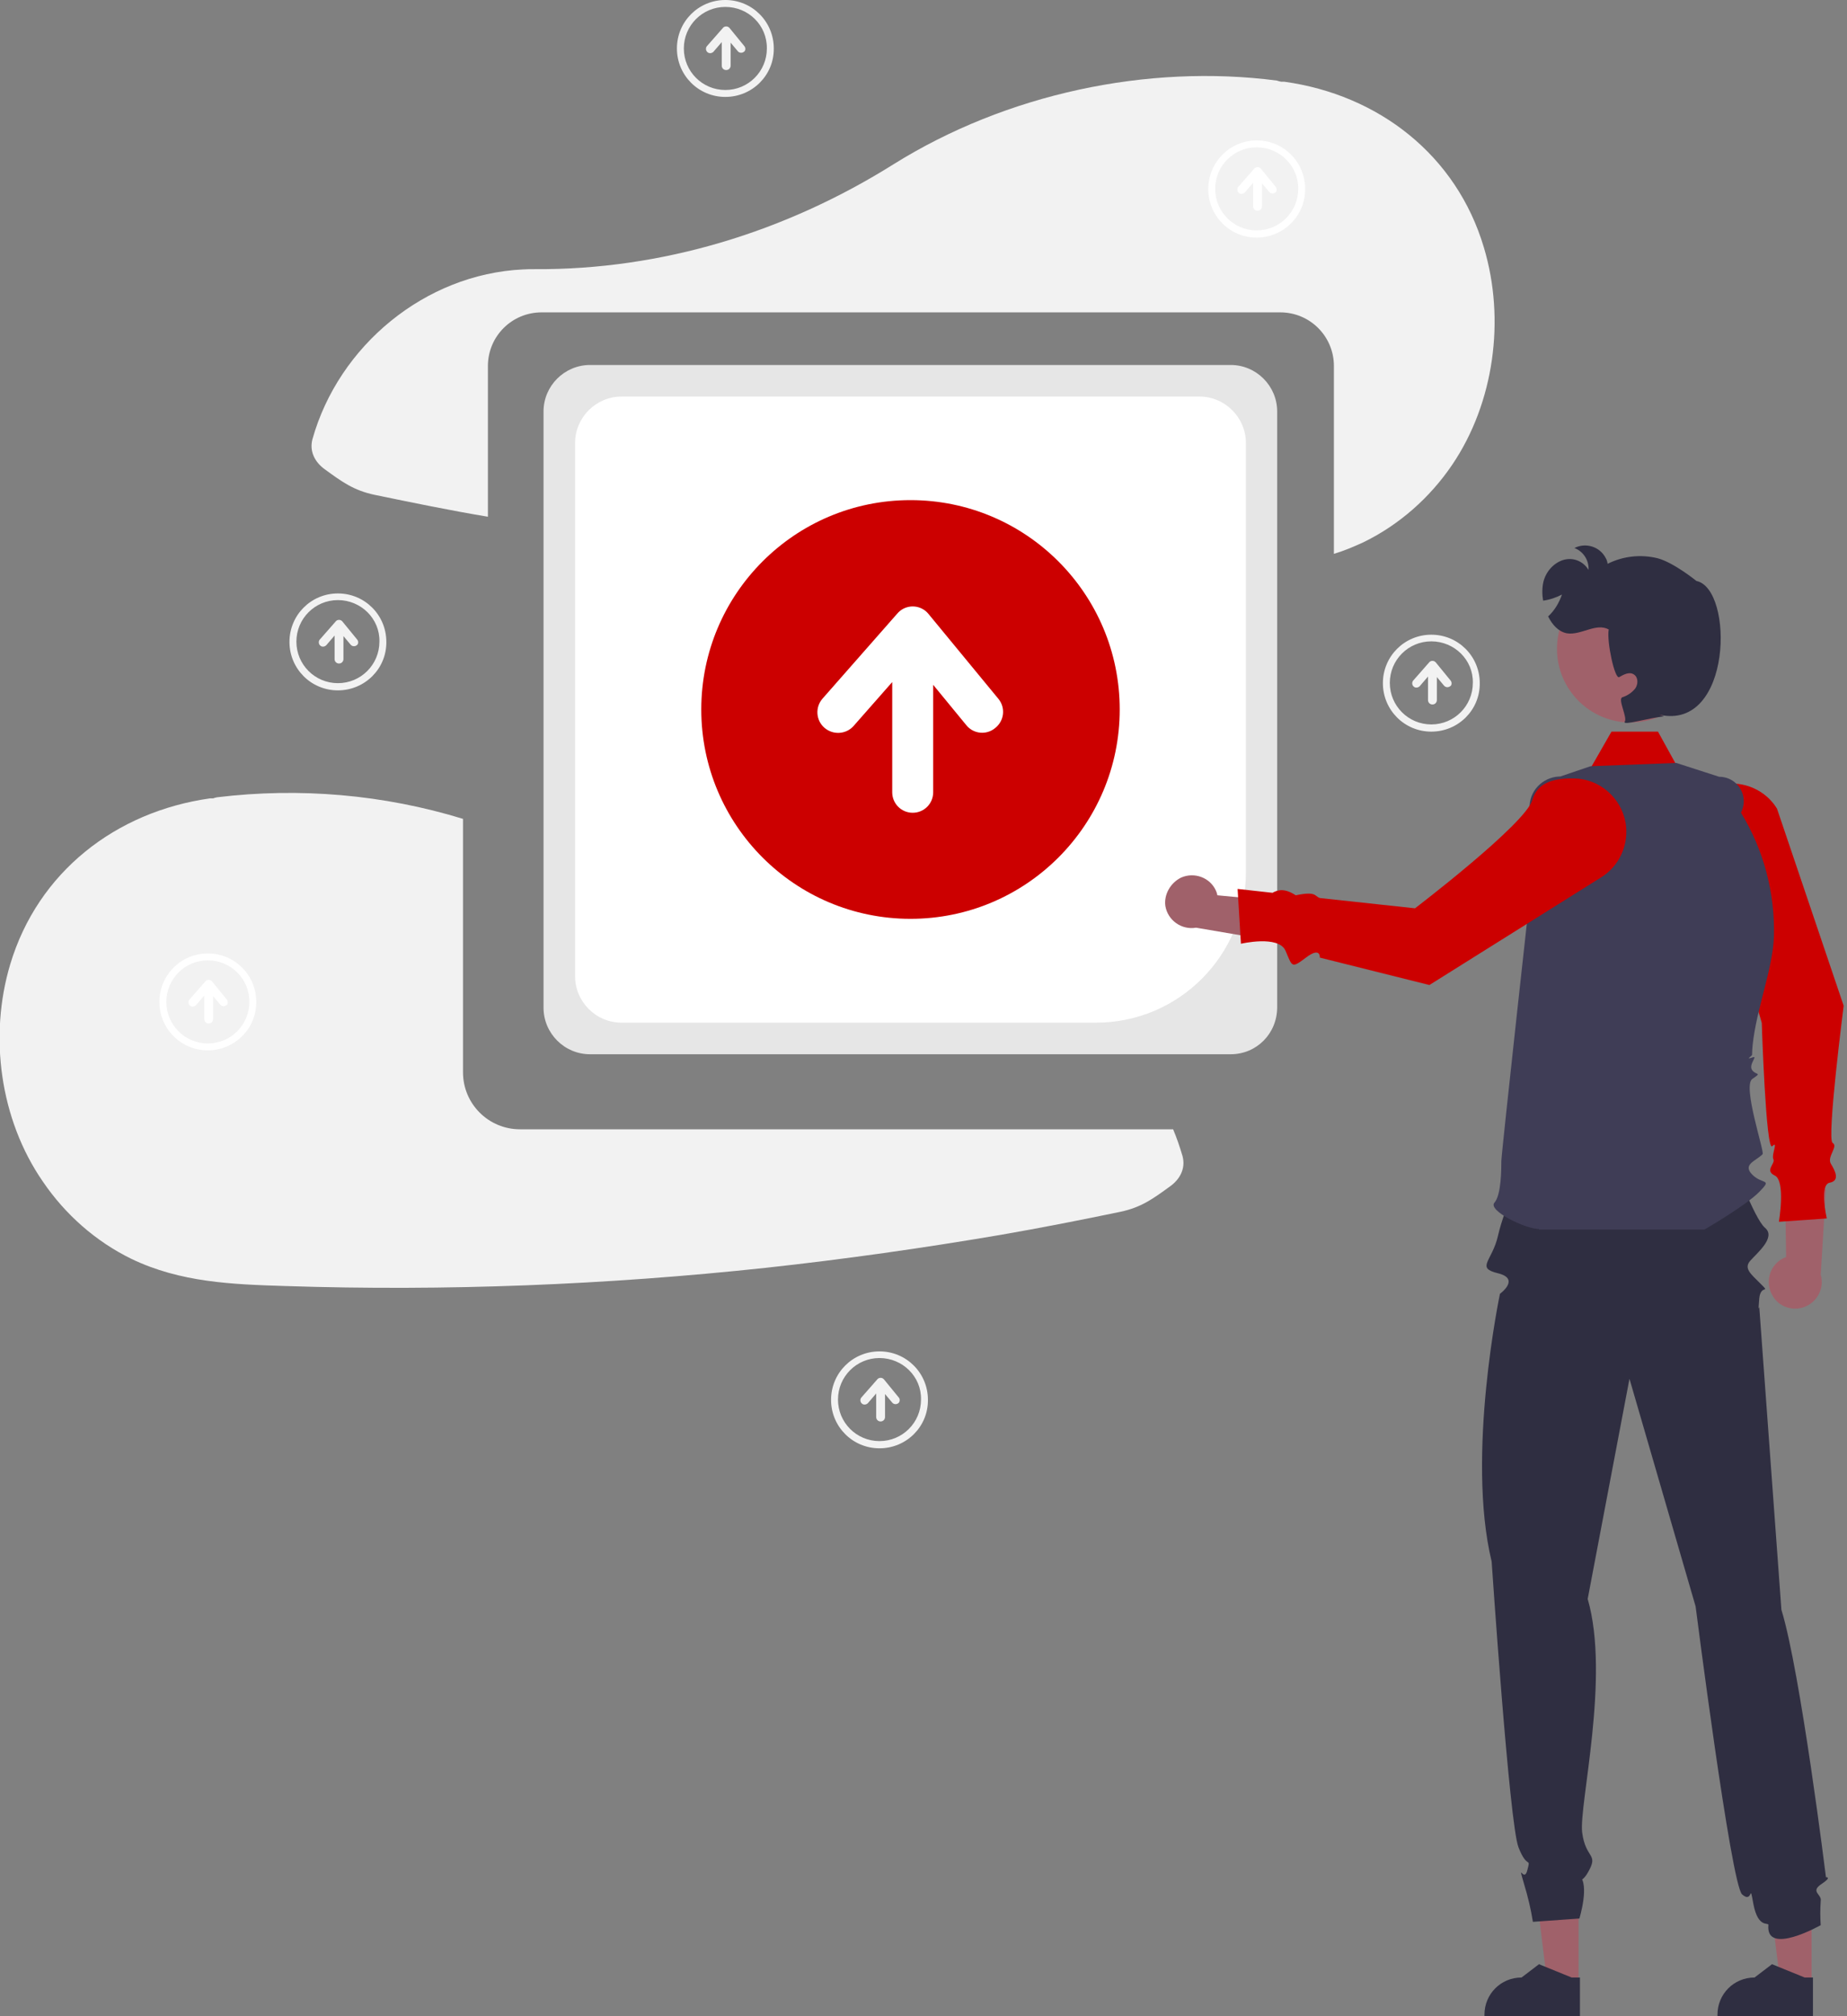 <?xml version="1.0" encoding="utf-8"?>
<!-- Generator: Adobe Illustrator 21.1.0, SVG Export Plug-In . SVG Version: 6.00 Build 0)  -->
<svg version="1.1" id="Layer_1" xmlns="http://www.w3.org/2000/svg" xmlns:xlink="http://www.w3.org/1999/xlink" x="0px" y="0px"
	 viewBox="0 0 667.4 728" style="enable-background:new 0 0 667.4 728;" xml:space="preserve">
<rect x="0" y="0" width="667.4" height="728" fill="#808080" stroke="none"/>
<style type="text/css">
	.st0{display:none;fill:#008E8A;}
	.st1{fill:#A0616A;}
	.st2{fill:#CC0000;}
	.st3{fill:#F2F2F2;}
	.st4{fill:#E6E6E6;}
	.st5{fill:#FFFFFF;}
	.st6{fill:#2F2E41;}
	.st7{fill:#3F3D56;}
	.st8{display:none;fill:#F2F2F2;}
	.st9{display:none;fill:#CACACA;}
</style>
<rect class="st0" width="667.4" height="588.3"/>
<path class="st1" d="M640.4,467.7c-2.6-4.6-1.1-10.4,3.5-13.1c0.5-0.2,1-0.5,1.5-0.7l-0.5-33.9l14.9,9.5l-1.9,30.8
	c1.5,5.1-1.5,10.4-6.6,11.9C647,473.4,642.5,471.6,640.4,467.7z"/>
<path class="st2" d="M622.4,283.2c-9,1.6-15.9,9.4-16,18.7c-0.2,9.9,3.1,13.6,7.8,15c8.7,2.5,22.4,52.5,22.4,52.5s1.5,46.7,3.8,44.5
	s-0.4,3.1,0.4,4.7s-3.3,4.1,0.5,5.9c4,1.9,1.5,16.7,1.5,16.7l17.3-1.2c0,0-2.8-12.1,1-12.9c3.8-0.7,2.1-4.2,0.5-6.8
	c-1.6-2.6,2.8-6.3,0.6-7.6c-2.2-1.2,4-49.5,4-49.5L642.1,292C638,285.3,630.1,281.9,622.4,283.2z"/>
<polygon class="st2" points="569.8,286 582.3,264.2 599.1,264.2 611.8,287.2 "/>
<path class="st3" d="M536.2,89.4C526.3,56,498.1,34.2,464,29.5c-0.4,0-0.7,0-1.1,0c-0.5-0.1-1-0.2-1.5-0.4
	c-46.8-6.1-97.8,4.8-138.5,30.2C284,83.7,239.2,97.5,193.2,97.2c-1.5,0-2.8,0-4.3,0.1c-35.3,1.7-66.5,27.5-76,61.3
	c-1.2,4.5,1,8.4,4.5,10.9c6.2,4.5,10.4,7.6,18,9.2c13.6,2.8,27.1,5.6,40.9,7.9v-54.4c0-10.8,8.7-19.4,19.4-19.4h266.9
	c10.8,0,19.4,8.7,19.4,19.4V200c3.7-1.1,7.2-2.6,10.7-4.2c12.9-6.3,23.9-16,32-27.9C539.9,145.5,544,115.4,536.2,89.4z"/>
<path class="st3" d="M423.9,407.8H187.9c-11.4,0-20.6-9.2-20.6-20.6v-91.5c-28.7-8.8-59-11.4-88.8-7.8c-0.5,0.1-1,0.2-1.5,0.4
	c-0.4,0-0.7,0-1.1,0c-34.1,4.8-62.2,26.6-72.2,59.9c-7.8,26-3.7,56.1,11.8,78.5c8.1,11.9,19.1,21.6,32,27.9
	c17.7,8.5,36.3,9.2,55.6,9.8c58,1.9,116.1-0.4,173.8-6.6c28.4-3.1,56.6-7.1,84.8-11.9c14.4-2.5,28.7-5.3,43.1-8.3
	c7.6-1.6,11.8-4.7,18-9.2c3.5-2.5,5.7-6.4,4.5-10.9C426.3,414.1,425.2,410.9,423.9,407.8z"/>
<path class="st4" d="M444.7,380.7H213.2c-9.3,0-16.8-7.6-16.8-16.8V148.6c0-9.3,7.6-16.8,16.8-16.8h231.5c9.3,0,16.8,7.6,16.8,16.8
	v215.1C461.5,373.2,454.1,380.7,444.7,380.7z"/>
<path class="st5" d="M396,369.3H224.6c-9.3,0-16.8-7.6-16.8-16.8V160c0-9.3,7.6-16.8,16.8-16.8h208.8c9.3,0,16.8,7.6,16.8,16.8
	v155.1C450.1,345,426,369.3,396,369.3z"/>
<circle class="st2" cx="329" cy="256.2" r="75.6"/>
<path class="st5" d="M360.8,252.4l-25.3-30.7c-2.6-3.2-7.3-3.6-10.4-1c-0.2,0.2-0.6,0.5-0.9,0.9l-27,30.7c-2.7,3.1-2.4,7.8,0.7,10.5
	c3.1,2.7,7.8,2.4,10.5-0.6l14-15.9v39.8c0,4.1,3.3,7.4,7.4,7.4s7.4-3.3,7.4-7.4v-38.8l12,14.6c2.6,3.2,7.3,3.6,10.4,1
	C362.9,260.3,363.4,255.6,360.8,252.4L360.8,252.4z"/>
<polygon class="st1" points="654.6,716.2 643.3,716.2 638,673 654.6,673 "/>
<path class="st6" d="M655,728h-34.4v-0.5c0-7.4,5.9-13.4,13.4-13.4l0,0l6.3-4.8l11.8,4.8h3V728z"/>
<polygon class="st1" points="570.4,716.2 559.1,716.2 553.8,673 570.4,673 "/>
<path class="st6" d="M570.8,728h-34.4v-0.5c0-7.4,5.9-13.4,13.4-13.4l0,0l6.3-4.8l11.8,4.8h3V728z"/>
<path class="st6" d="M658.1,680.4c4.1-2.7,1.7-2.5,1.7-2.5s-9.2-74.2-16.1-96.6L635.7,472c0,0-0.5,2.2,0-3.1
	c0.5-5.3,4.2-1.6,0.5-5.3c-3.7-3.7-6.2-5.6-3.7-8.4s9.3-8.4,5.3-11.8c-4-3.3-12-25.5-12-25.5l-77.4,0.6l3.1-0.6c0,0-9.7-3.6-5.2,1.1
	s-2.5,16.1-5,27.2c-2.1,9.3-8.2,11.6,0,13.6c8.2,2,0.7,7.4,0.7,7.4s-12.3,58.3-3,96.7c0,0,6.4,95,9.7,103.2c3.2,8.2,4.5,3.2,3.2,8.2
	c-1.2,5-3.7-3.7-1.2,5c1.4,4.6,2.5,9.2,3.2,13.7l16.8-1.2c0,0,3.8-12.3,0-15.5s-1.2,6.2,3-1c4.2-7.2-0.7-4.7-2-14.6
	c-1.2-9.9,10.2-56.1,2-84.3l15.1-79.5l23.9,82.2c0,0,12.8,100.4,16.8,104c4.1,3.6,2.5-5.1,4.1,3.6c1.7,8.7,5.4,6.4,5.4,7.4
	c-1.1,11.4,18.9,0.1,18.9,0.1c-0.2-2.8-0.2-5.8,0-8.7C658.4,684,654,683.2,658.1,680.4z"/>
<path class="st7" d="M556.1,443.8c-5,0-18.6-6.7-16.1-9.5s2.5-12.3,2.5-15s11.1-103,11.1-103l-0.9-24.5c-0.2-6.1,4.6-11.1,10.7-11.4
	c0.1,0,0.2,0,0.4,0l10.9-3.7l31-1.2l15.5,5c5,0,8.9,4,8.9,8.9c0,1.4-0.4,2.8-1,4.1l0,0c8.2,13.4,12.3,28.9,11.9,44.6
	c-0.4,11.8-6.3,26-7.7,39.3c-0.1,1.1-0.2,2.4-0.2,3.5c0,0.4-2.6,1.9,0,1c2.5-1-1.4,2.4,0,4.5c1.4,2,3.8,0.7,0.1,3.2
	s4.5,26.4,3.7,27.2c-2.5,2.5-7.4,3.7-3.7,7.4c3.7,3.7,7.4,1.2,2.5,6.2s-19.8,13.6-19.8,13.6H556.1z"/>
<circle class="st1" cx="589.2" cy="234.3" r="26.6"/>
<path class="st1" d="M426.8,316.9c4.8-2.1,10.5,0,12.6,4.8c0.2,0.5,0.4,1,0.5,1.6l33.8,3.2l-11,13.7l-30.5-5.2
	c-5.2,0.9-10.2-2.6-11.1-7.8C420.5,323.1,422.9,318.8,426.8,316.9L426.8,316.9z"/>
<path class="st2" d="M587.4,297.1c-1.6-9-9.4-15.9-18.7-16c-9.9-0.2-13.6,3.1-15,7.8c-2.5,8.7-42.4,39.1-42.4,39.1l-34.3-3.7
	c-2.1-0.6-1.1-2.6-8.8-1c-3.8-2.5-6.3-2.1-8.4-0.9l-12.6-1.4l1.2,19.8c0,0,13.6-3.2,16.1,2.5c2.5,5.7,2,6.6,7.4,2.5s5,0,5,0
	l39.6,9.9l62.1-38.9C585.2,312.7,588.7,304.9,587.4,297.1L587.4,297.1z"/>
<path class="st6" d="M599.6,258.1l1.7,0.6c-5.4,0.5-15.2,3.5-14.2,1.9c1-1.6-2.6-8.1-0.9-8.8c1.9-0.6,3.5-1.7,4.7-3.2
	c1.1-1.6,1.1-4.1-0.6-5.1c-1.6-1-3.6,0.1-5.2,1c-1.6,1-4.6-12.9-3.8-17.2c-4.6-2.5-10,2.2-15.1,1.4c-3.1-0.6-5.3-3.1-6.8-6.1
	c2.4-2.2,4-5,5-7.9c-2.1,1.1-4.5,1.9-6.8,2.2c-0.4-2.2-0.4-4.6,0.1-6.8c0.9-3.6,3.5-6.6,6.9-7.8c3.6-1.2,7.4,0.2,9.4,3.5
	c0.2-3.5-1.9-6.7-5.1-7.9c4.1-2.1,9.2-0.5,11.3,3.6c0.4,0.6,0.6,1.4,0.7,2.1c5.6-2.8,12-3.5,18.1-2c5.9,1.6,14,8.2,14,8.2
	C626.6,212.6,626,264,599.6,258.1z"/>
<path class="st8" d="M598.1,579.2c0.7,0,1.2-0.5,1.3-1.2c0-0.4-0.1-0.7-0.4-0.9l-0.1-0.3v-0.1c0.7-1.7,2.6-2.4,4.3-1.7
	c0.8,0.3,1.4,1,1.7,1.8c1,2.4,2.2,4.8,2.5,7.3c0.1,1.1,0.1,2.2-0.2,3.3c2.3-5,3.5-10.5,3.5-16.1c0-1.4-0.1-2.8-0.2-4.2
	c-0.1-1.1-0.3-2.3-0.5-3.4c-1.2-6.1-3.9-11.8-7.8-16.6c-1.9-1-3.4-2.6-4.3-4.5c-0.3-0.7-0.6-1.4-0.7-2.2c0.4-1.1,0.6-2.2,0.6-3.4
	c0.3-0.4,0.8-0.7,1.1-1.1c1.6-2.2,3.8-1.8,5,1.2c2.5,1.2,2.5,3.3,1,5.3c-1,1.3-1.1,3-1.9,4.3c0.1,0.1,0.2,0.2,0.3,0.3
	c1.6,2,3,4.2,4.1,6.5c-0.3-2.6,0.1-5.2,1-7.6c0.9-2.3,2.7-4.2,4.2-6.1c1.1-1.5,3.3-1.7,4.7-0.6c0.7,0.5,1.2,1.4,1.3,2.2v0.1
	c-0.2,0.1-0.5,0.3-0.7,0.4c-0.8,0.5-1,1.5-0.5,2.3c0.3,0.4,0.7,0.6,1.1,0.7l0,0c-0.1,0.8-0.2,1.6-0.4,2.5c2,7.7-2.3,10.5-8.4,10.6
	c-0.1,0.1-0.3,0.1-0.4,0.2c1.2,3.3,1.9,6.7,2.2,10.2c0.2,2.1,0.1,4.1,0,6.2v-0.1c0.4-2.3,1.7-4.3,3.4-5.8c2.7-2.2,6.4-3,9.3-4.7
	c0.9-0.6,2.1-0.3,2.6,0.6c0.2,0.4,0.3,0.8,0.3,1.3v0.1c-0.4,0.2-0.8,0.4-1.2,0.6c-0.2,0.1-0.5,0.3-0.7,0.4c-0.8,0.5-1,1.5-0.5,2.3
	c0.3,0.4,0.7,0.6,1.1,0.7l0,0h0.1c-0.7,1.7-1.8,3.3-3,4.7c-1.2,6.7-6.6,7.3-12.3,5.4l0,0c-0.6,2.7-1.5,5.4-2.7,7.9h-9.7
	c0-0.1-0.1-0.2-0.1-0.3c0.9,0.1,1.8,0,2.7-0.2c-0.7-0.9-1.4-1.8-2.1-2.6c0,0,0,0,0-0.1c-0.4-0.5-0.7-0.9-1.1-1.3l0,0
	C597.6,581.9,597.8,580.5,598.1,579.2L598.1,579.2z"/>
<path class="st9" d="M276.5,589.2l389.7,0.3c0.7,0,1.2-0.5,1.2-1.2s-0.5-1.2-1.2-1.2l-389.7-0.3c-0.7,0-1.2,0.5-1.2,1.2
	C275.3,588.6,275.9,589.2,276.5,589.2z"/>
<path class="st3" d="M317.8,523c-9.7,0-17.5-7.8-17.5-17.5c0-9.7,7.8-17.5,17.5-17.5c9.7,0,17.5,7.8,17.5,17.5l0,0
	C335.4,515.2,327.5,523,317.8,523z M317.8,490.4c-8.3,0-15,6.7-15,15c0,8.3,6.7,15,15,15s15-6.7,15-15l0,0
	C333,497.1,326.1,490.4,317.8,490.4z"/>
<path class="st3" d="M324.8,504.7l-5.4-6.6c-0.6-0.7-1.6-0.7-2.2-0.2c-0.1,0-0.1,0.1-0.1,0.1l-5.8,6.6c-0.6,0.6-0.5,1.7,0.1,2.2
	c0.6,0.6,1.6,0.5,2.2-0.1l3-3.5v8.5c0,0.9,0.7,1.6,1.6,1.6c0.9,0,1.6-0.7,1.6-1.6l0,0v-8.3l2.6,3.1c0.6,0.7,1.6,0.7,2.2,0.2
	C325.1,506.4,325.3,505.3,324.8,504.7L324.8,504.7z"/>
<path class="st3" d="M517.2,264.2c-9.7,0-17.5-7.8-17.5-17.5c0-9.7,7.8-17.5,17.5-17.5s17.5,7.8,17.5,17.5l0,0
	C534.8,256.4,526.9,264.2,517.2,264.2z M517.2,231.6c-8.3,0-15,6.7-15,15c0,8.3,6.7,15,15,15s15-6.7,15-15l0,0
	C532.4,238.3,525.5,231.6,517.2,231.6L517.2,231.6z"/>
<path class="st3" d="M524.2,245.8l-5.4-6.6c-0.6-0.7-1.6-0.7-2.2-0.2c-0.1,0-0.1,0.1-0.1,0.1l-5.8,6.6c-0.6,0.6-0.5,1.7,0.1,2.2
	c0.6,0.6,1.6,0.5,2.2-0.1l3-3.5v8.5c0,0.9,0.7,1.6,1.6,1.6c0.9,0,1.6-0.7,1.6-1.6l0,0v-8.3l2.6,3.1c0.6,0.7,1.6,0.7,2.2,0.2
	C524.6,247.6,524.7,246.4,524.2,245.8L524.2,245.8z"/>
<path class="st3" d="M122.1,249.3c-9.7,0-17.5-7.8-17.5-17.5s7.8-17.5,17.5-17.5s17.5,7.8,17.5,17.5l0,0
	C139.7,241.5,131.8,249.3,122.1,249.3z M122.1,216.7c-8.3,0-15,6.7-15,15c0,8.3,6.7,15,15,15s15-6.7,15-15l0,0
	C137.3,223.4,130.4,216.7,122.1,216.7L122.1,216.7z"/>
<path class="st3" d="M129.1,231l-5.4-6.6c-0.6-0.7-1.6-0.7-2.2-0.2c-0.1,0-0.1,0.1-0.1,0.1l-5.8,6.6c-0.6,0.6-0.5,1.7,0.1,2.2
	c0.6,0.6,1.6,0.5,2.2-0.1l3-3.5v8.5c0,0.9,0.7,1.6,1.6,1.6c0.9,0,1.6-0.7,1.6-1.6v-8.3l2.6,3.1c0.6,0.7,1.6,0.7,2.2,0.2
	C129.5,232.7,129.6,231.6,129.1,231L129.1,231L129.1,231z"/>
<path class="st3" d="M262.1,35c-9.7,0-17.5-7.8-17.5-17.5s7.8-17.5,17.5-17.5c9.7,0,17.5,7.8,17.5,17.5l0,0
	C279.7,27.2,271.8,35,262.1,35z M262.1,2.5c-8.3,0-15,6.7-15,15s6.7,15,15,15s15-6.7,15-15l0,0C277.2,9.1,270.4,2.5,262.1,2.5
	L262.1,2.5z"/>
<path class="st3" d="M269,16.7l-5.4-6.6c-0.6-0.7-1.6-0.7-2.2-0.2c-0.1,0-0.1,0.1-0.1,0.1l-5.8,6.6c-0.6,0.6-0.5,1.7,0.1,2.2
	c0.6,0.6,1.6,0.5,2.2-0.1l3-3.5v8.5c0,0.9,0.7,1.6,1.6,1.6s1.6-0.7,1.6-1.6v-8.3l2.6,3.1c0.6,0.7,1.6,0.7,2.2,0.2
	C269.4,18.4,269.5,17.3,269,16.7L269,16.7z"/>
<path class="st5" d="M75.1,379.3c-9.7,0-17.5-7.8-17.5-17.5c0-9.7,7.8-17.5,17.5-17.5s17.5,7.8,17.5,17.5l0,0
	C92.7,371.5,84.7,379.3,75.1,379.3z M75.1,346.8c-8.3,0-15,6.7-15,15c0,8.3,6.7,15,15,15s15-6.7,15-15
	C90.2,353.5,83.4,346.8,75.1,346.8L75.1,346.8z"/>
<path class="st5" d="M82,361l-5.4-6.6c-0.6-0.7-1.6-0.7-2.2-0.2c-0.1,0-0.1,0.1-0.1,0.1l-5.8,6.6c-0.6,0.6-0.5,1.7,0.1,2.2
	c0.6,0.6,1.6,0.5,2.2-0.1l3-3.5v8.5c0,0.9,0.7,1.6,1.6,1.6s1.6-0.7,1.6-1.6v-8.3l2.6,3.1c0.6,0.7,1.6,0.7,2.2,0.2
	C82.4,362.7,82.5,361.6,82,361L82,361L82,361z"/>
<path class="st5" d="M454.1,85.8c-9.7,0-17.5-7.8-17.5-17.5s7.8-17.6,17.5-17.6s17.5,7.8,17.5,17.5l0,0
	C471.7,78,463.7,85.8,454.1,85.8z M454.1,53.2c-8.3,0-15,6.7-15,15s6.7,15,15,15s15-6.7,15-15C469.2,59.9,462.4,53.2,454.1,53.2z"/>
<path class="st5" d="M461,67.5l-5.4-6.6c-0.6-0.7-1.6-0.7-2.2-0.2c-0.1,0-0.1,0.1-0.1,0.1l-5.8,6.6c-0.6,0.6-0.5,1.7,0.1,2.2
	c0.6,0.6,1.6,0.5,2.2-0.1l3-3.5v8.5c0,0.9,0.7,1.6,1.6,1.6c0.9,0,1.6-0.7,1.6-1.6l0,0v-8.3l2.6,3.1c0.6,0.7,1.6,0.7,2.2,0.2
	C461.4,69.2,461.5,68.1,461,67.5L461,67.5z"/>
</svg>
